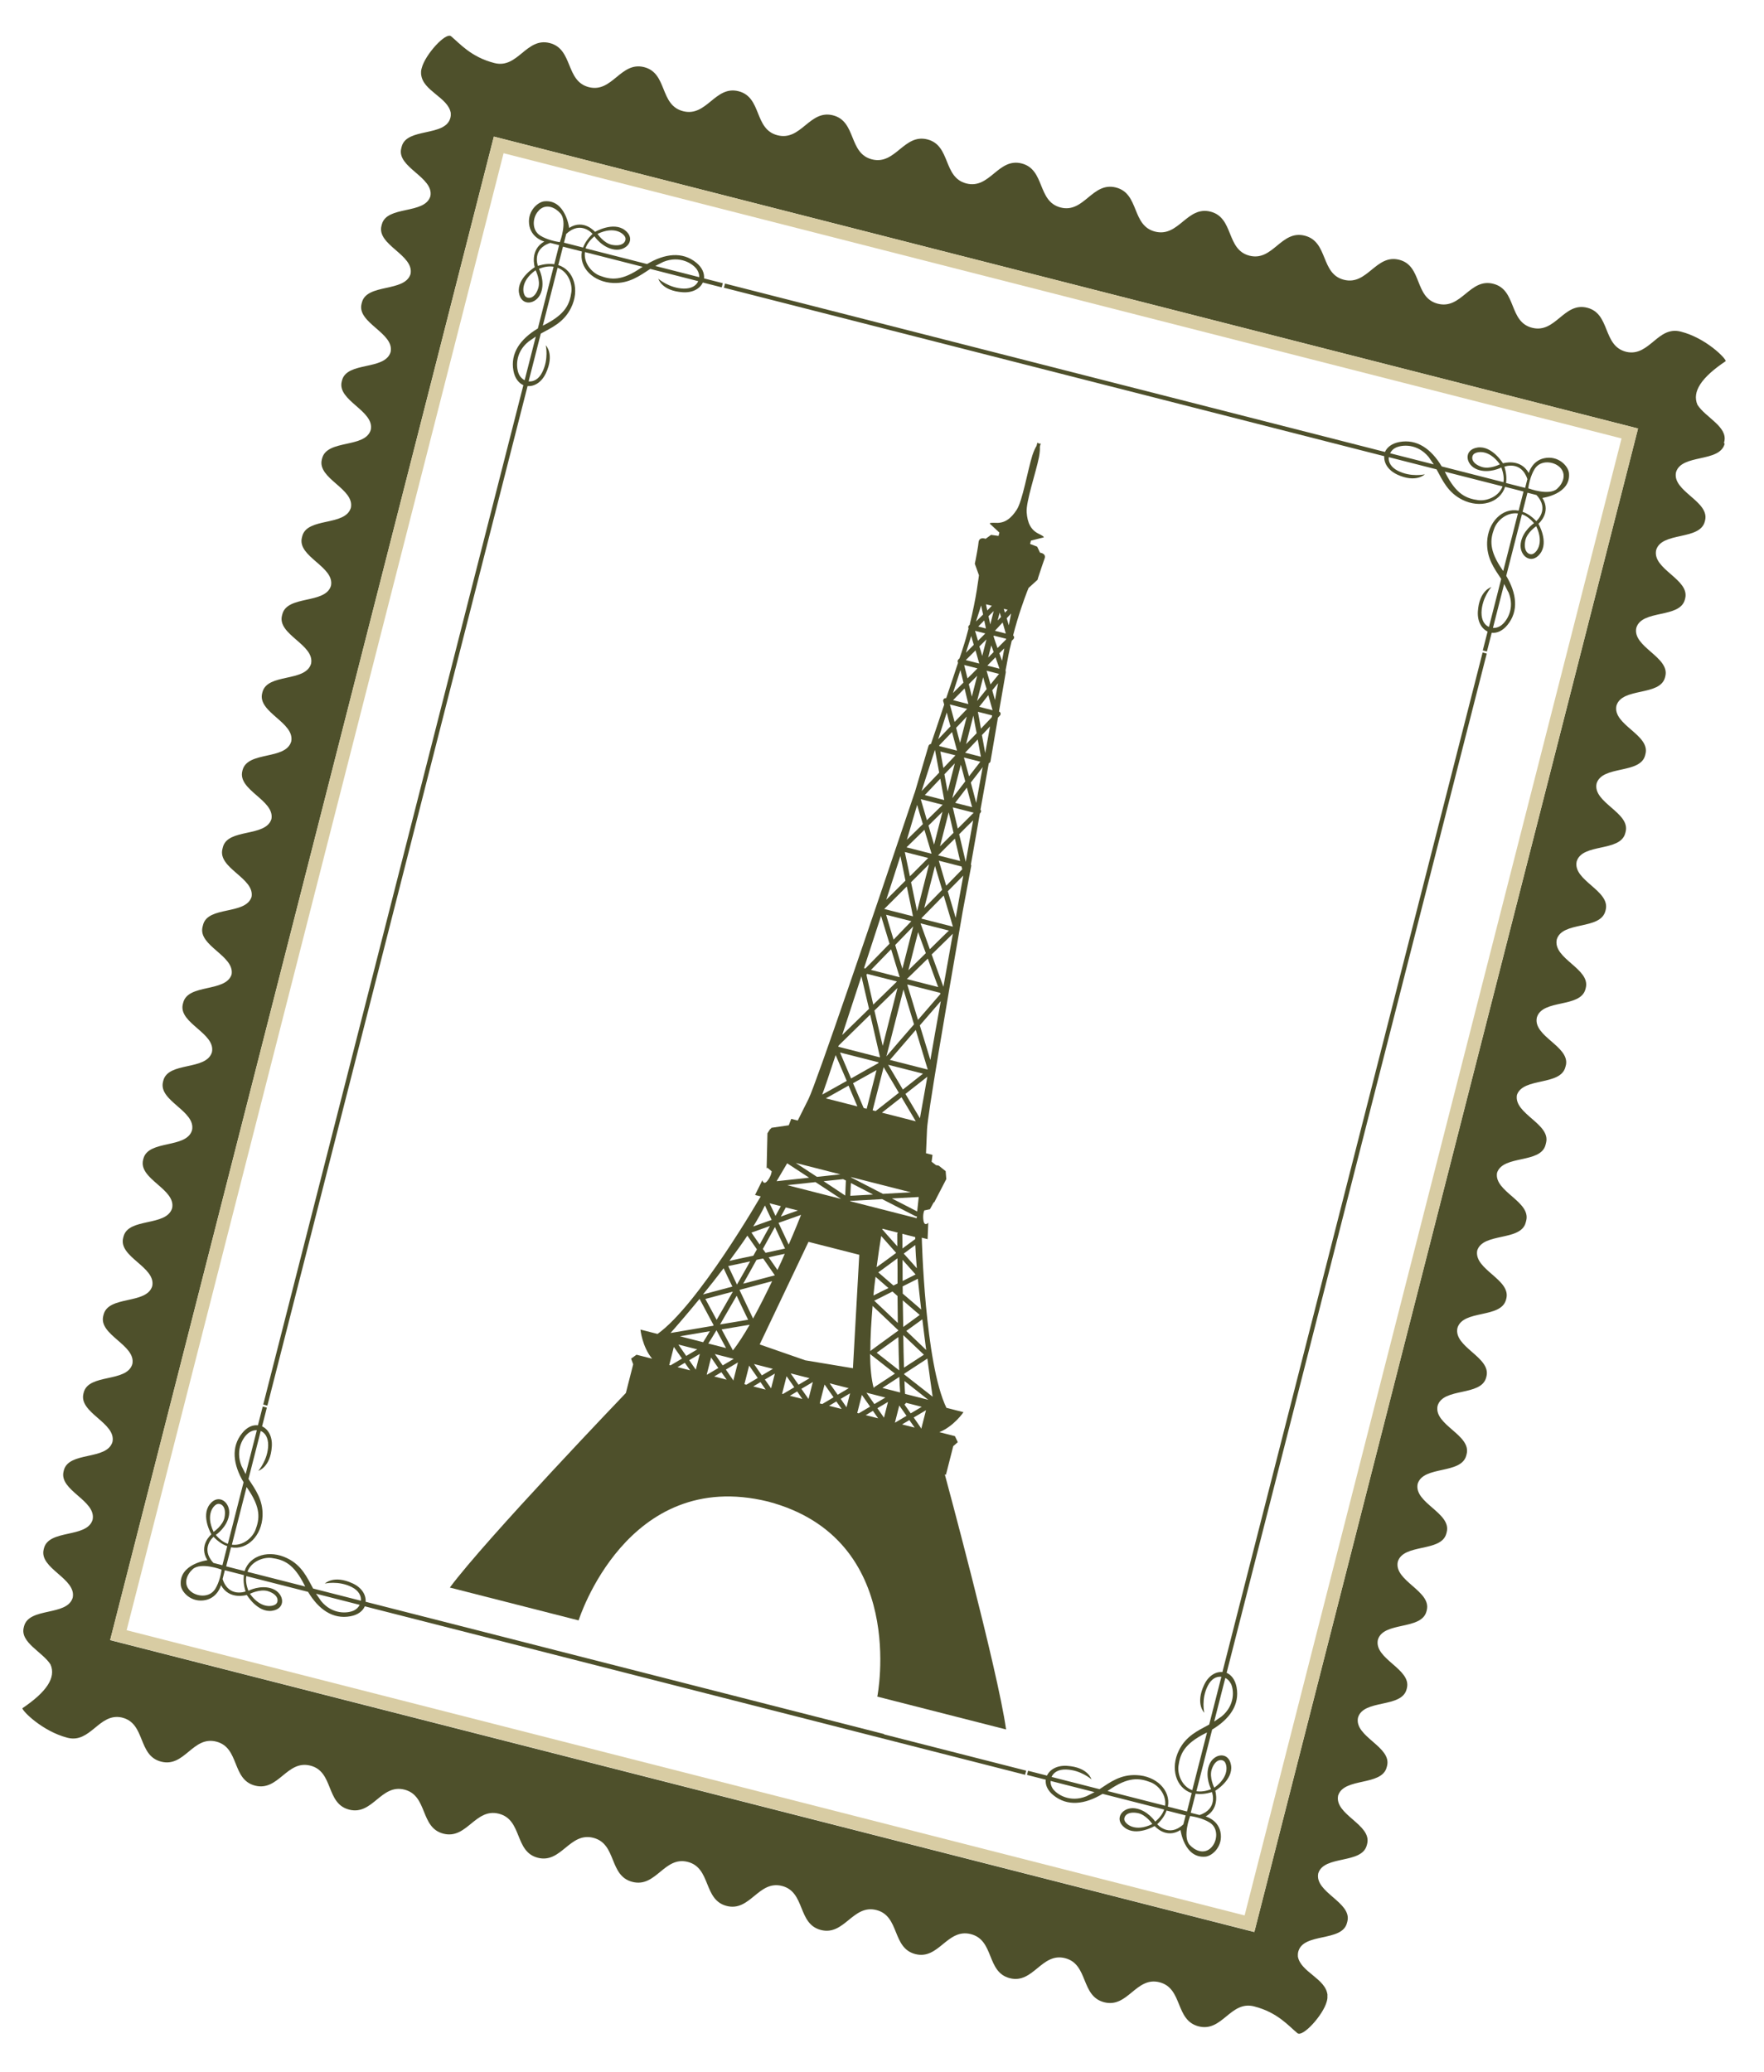 <svg width="103" height="121" viewBox="0 0 103 121" fill="none" xmlns="http://www.w3.org/2000/svg">
<path d="M100.662 25.872C100.662 25.872 100.672 25.833 100.679 25.804C100.904 24.922 99.578 24.377 99.115 23.64C98.784 22.874 99.349 22.038 100.767 21.089C100.761 20.912 99.595 19.737 98.152 19.369L98.132 19.364C97.473 19.196 97.023 19.545 96.577 19.917C96.119 20.295 95.657 20.693 94.99 20.554C94.971 20.549 94.961 20.547 94.942 20.542C93.566 20.191 94.043 18.321 92.677 17.972C91.311 17.623 90.834 19.494 89.458 19.142C88.082 18.791 88.569 16.924 87.193 16.573C85.817 16.221 85.34 18.092 83.954 17.738C82.568 17.384 83.065 15.519 81.699 15.171C80.332 14.822 79.846 16.69 78.47 16.339C77.094 15.988 77.571 14.117 76.185 13.764C74.8 13.41 74.332 15.283 72.956 14.932C71.581 14.581 72.058 12.711 70.682 12.36C69.306 12.008 68.829 13.879 67.443 13.525C66.057 13.171 66.544 11.304 65.159 10.95C63.773 10.597 63.306 12.469 61.93 12.118C60.554 11.767 61.031 9.897 59.655 9.546C58.279 9.195 57.802 11.065 56.426 10.714C55.05 10.363 55.527 8.493 54.151 8.142C52.776 7.79 52.289 9.658 50.913 9.307C49.537 8.956 50.014 7.086 48.638 6.735C47.262 6.384 46.785 8.254 45.399 7.9C44.014 7.547 44.501 5.679 43.125 5.328C41.749 4.977 41.272 6.847 39.886 6.493C38.5 6.14 38.987 4.272 37.611 3.921C36.236 3.57 35.758 5.44 34.382 5.089C33.007 4.738 33.474 2.865 32.098 2.514C30.722 2.163 30.245 4.033 28.869 3.682C27.493 3.331 26.832 2.523 26.337 2.118C26.03 1.864 24.826 3.187 24.626 3.972C24.621 3.991 24.613 4.02 24.608 4.04C24.584 4.137 24.581 4.229 24.587 4.324C24.587 4.324 24.585 4.333 24.583 4.343L24.592 4.345C24.677 5.306 26.16 5.685 26.32 6.592C26.327 6.687 26.324 6.779 26.3 6.876C26.01 8.01 23.743 7.431 23.454 8.565C23.446 8.594 23.436 8.633 23.429 8.662C23.145 9.776 25.351 10.35 25.13 11.459C24.802 12.542 22.581 11.985 22.294 13.109C22.292 13.119 22.287 13.138 22.284 13.148C22.279 13.167 22.277 13.177 22.274 13.187C21.988 14.311 24.194 14.884 23.971 16.004C23.633 17.084 21.419 16.539 21.132 17.663C21.13 17.673 21.125 17.692 21.122 17.702C21.12 17.712 21.117 17.721 21.112 17.741C20.826 18.865 23.042 19.441 22.808 20.558C22.478 21.65 20.257 21.093 19.97 22.217C19.968 22.227 19.965 22.237 19.963 22.247C19.963 22.247 19.958 22.266 19.955 22.276C19.668 23.399 21.882 23.985 21.649 25.102C21.328 26.197 19.097 25.638 18.808 26.771C18.805 26.781 18.803 26.791 18.8 26.801C18.798 26.81 18.796 26.82 18.793 26.83C18.506 27.954 20.72 28.539 20.487 29.656C20.157 30.748 17.935 30.192 17.648 31.316C17.646 31.326 17.643 31.335 17.639 31.355C17.636 31.364 17.631 31.384 17.629 31.393C17.342 32.517 19.558 33.093 19.325 34.21C18.997 35.293 16.773 34.746 16.486 35.87C16.484 35.88 16.481 35.889 16.476 35.909C16.474 35.918 16.471 35.928 16.466 35.947C16.18 37.072 18.396 37.647 18.163 38.764C17.832 39.856 15.611 39.3 15.324 40.424C15.324 40.424 15.319 40.443 15.317 40.453C15.317 40.453 15.312 40.472 15.309 40.482C15.023 41.606 17.237 42.192 17.003 43.309C16.673 44.401 14.471 43.849 14.165 44.968C14.162 44.978 14.16 44.988 14.157 44.998C14.155 45.007 14.152 45.017 14.15 45.027C13.863 46.151 16.058 46.731 15.848 47.834C15.514 48.904 13.299 48.36 13.015 49.474C13.015 49.474 13.012 49.484 13.01 49.493C13.01 49.493 13.005 49.513 13.003 49.523C13 49.532 12.998 49.542 12.995 49.552C12.995 49.552 12.993 49.561 12.99 49.571C12.99 49.571 12.99 49.571 12.988 49.581C12.701 50.705 14.886 51.283 14.689 52.378C14.344 53.446 12.142 52.895 11.858 54.009C11.858 54.009 11.853 54.028 11.851 54.038C11.851 54.038 11.845 54.057 11.843 54.067C11.843 54.067 11.841 54.077 11.838 54.086L11.833 54.106C11.833 54.106 11.831 54.115 11.828 54.125C11.544 55.239 13.729 55.818 13.52 56.92C13.161 57.964 10.983 57.439 10.698 58.553C10.696 58.563 10.693 58.572 10.688 58.592C10.686 58.602 10.681 58.621 10.678 58.631C10.678 58.631 10.674 58.65 10.671 58.66C10.671 58.66 10.666 58.679 10.664 58.689C10.469 59.774 12.603 60.35 12.375 61.447C12.044 62.54 9.823 61.983 9.536 63.107C9.534 63.117 9.531 63.127 9.526 63.146C9.524 63.156 9.521 63.165 9.519 63.175C9.232 64.299 11.449 64.875 11.213 66.002C10.892 67.096 8.659 66.547 8.372 67.671C8.372 67.671 8.367 67.69 8.364 67.7C8.364 67.7 8.359 67.719 8.357 67.729C8.068 68.863 10.284 69.439 10.051 70.556C9.72 71.648 7.499 71.091 7.212 72.215C7.21 72.225 7.205 72.244 7.202 72.254C7.2 72.264 7.197 72.273 7.192 72.293C6.906 73.417 9.122 73.993 8.889 75.11C8.561 76.192 6.337 75.645 6.05 76.769C6.048 76.779 6.045 76.789 6.04 76.808C6.04 76.808 6.035 76.828 6.03 76.847C5.744 77.971 7.96 78.547 7.727 79.664C7.396 80.756 5.175 80.2 4.888 81.323C4.888 81.323 4.883 81.343 4.881 81.353C4.878 81.362 4.876 81.372 4.873 81.382C4.584 82.515 6.8 83.091 6.567 84.208C6.237 85.3 4.015 84.744 3.728 85.868C3.728 85.868 3.724 85.887 3.721 85.897C3.719 85.907 3.716 85.916 3.714 85.926C3.427 87.05 5.643 87.626 5.407 88.753C5.077 89.845 2.856 89.288 2.566 90.422C2.564 90.432 2.561 90.441 2.559 90.451C2.557 90.461 2.554 90.471 2.552 90.48C2.265 91.604 4.481 92.18 4.245 93.307C3.915 94.399 1.694 93.842 1.404 94.976C1.404 94.976 1.394 95.015 1.387 95.044C1.162 95.926 2.489 96.471 2.951 97.208C3.282 97.973 2.717 98.81 1.308 99.761C1.315 99.938 2.483 101.103 3.924 101.481L3.944 101.486C4.603 101.654 5.053 101.305 5.508 100.936C5.966 100.557 6.429 100.159 7.095 100.298C7.115 100.303 7.124 100.306 7.144 100.311C8.51 100.659 8.033 102.529 9.409 102.88C10.784 103.232 11.252 101.359 12.628 101.71C14.004 102.061 13.517 103.929 14.893 104.28C16.269 104.631 16.746 102.761 18.122 103.112C19.498 103.463 19.011 105.331 20.387 105.682C21.763 106.033 22.24 104.163 23.616 104.514C24.992 104.865 24.515 106.735 25.89 107.086C27.266 107.437 27.744 105.567 29.129 105.921C30.515 106.274 30.028 108.142 31.404 108.493C32.78 108.844 33.257 106.974 34.642 107.328C36.028 107.681 35.541 109.549 36.927 109.902C38.312 110.256 38.78 108.383 40.156 108.734C41.532 109.085 41.055 110.956 42.431 111.307C43.806 111.658 44.284 109.788 45.66 110.139C47.035 110.49 46.558 112.36 47.934 112.711C49.31 113.062 49.797 111.194 51.173 111.546C52.549 111.897 52.072 113.767 53.447 114.118C54.823 114.469 55.301 112.599 56.686 112.952C58.072 113.306 57.585 115.174 58.961 115.525C60.337 115.876 60.814 114.006 62.19 114.357C63.566 114.708 63.089 116.578 64.474 116.931C65.86 117.285 66.327 115.412 67.703 115.764C69.079 116.115 68.602 117.985 69.987 118.338C71.373 118.692 71.841 116.819 73.226 117.173C74.612 117.526 75.253 118.33 75.758 118.737C76.065 118.991 77.269 117.668 77.47 116.883C77.475 116.864 77.482 116.835 77.487 116.815C77.512 116.718 77.514 116.626 77.508 116.531C77.508 116.531 77.51 116.522 77.513 116.512C77.418 115.549 75.945 115.173 75.784 114.265C75.778 114.17 75.781 114.078 75.805 113.981C76.095 112.848 78.362 113.426 78.649 112.302C78.659 112.264 78.666 112.234 78.674 112.205C78.948 111.089 76.751 110.518 76.972 109.408C77.3 108.325 79.522 108.882 79.808 107.758C79.811 107.748 79.816 107.729 79.818 107.719C79.821 107.709 79.826 107.69 79.828 107.68C80.115 106.556 77.908 105.983 78.132 104.864C78.469 103.783 80.684 104.328 80.97 103.204C80.973 103.194 80.978 103.175 80.98 103.165C80.983 103.155 80.985 103.146 80.99 103.126C81.277 102.002 79.061 101.426 79.294 100.309C79.615 99.215 81.846 99.774 82.132 98.65C82.135 98.64 82.137 98.63 82.14 98.621C82.142 98.611 82.145 98.601 82.147 98.592C82.434 97.468 80.218 96.892 80.454 95.765C80.774 94.67 83.005 95.229 83.294 94.096C83.294 94.096 83.299 94.076 83.302 94.067C83.302 94.067 83.307 94.047 83.309 94.037C83.596 92.913 81.382 92.328 81.616 91.211C81.936 90.116 84.167 90.675 84.454 89.551C84.457 89.542 84.462 89.522 84.464 89.513C84.466 89.503 84.469 89.493 84.474 89.474C84.761 88.35 82.544 87.774 82.778 86.657C83.106 85.574 85.329 86.121 85.616 84.997C85.619 84.987 85.621 84.978 85.626 84.958C85.629 84.949 85.631 84.939 85.636 84.92C85.923 83.796 83.706 83.22 83.94 82.103C84.26 81.008 86.491 81.567 86.778 80.443C86.781 80.433 86.783 80.424 86.786 80.414C86.788 80.404 86.79 80.395 86.793 80.385C87.08 79.261 84.866 78.675 85.099 77.558C85.42 76.464 87.632 77.018 87.935 75.908C87.938 75.899 87.94 75.889 87.943 75.879C87.945 75.87 87.948 75.86 87.953 75.841C88.239 74.717 86.052 74.148 86.254 73.033C86.589 71.963 88.803 72.507 89.087 71.393L89.092 71.374C89.092 71.374 89.097 71.354 89.1 71.345C89.1 71.345 89.105 71.325 89.107 71.316C89.11 71.306 89.112 71.296 89.112 71.296C89.112 71.296 89.112 71.296 89.115 71.287C89.401 70.162 87.217 69.584 87.413 68.489C87.765 67.433 89.96 67.973 90.245 66.858C90.247 66.849 90.249 66.839 90.252 66.829C90.254 66.82 90.257 66.81 90.259 66.8C90.259 66.8 90.262 66.791 90.264 66.781L90.269 66.761L90.274 66.742C90.559 65.628 88.374 65.05 88.573 63.945C88.932 62.901 91.12 63.428 91.404 62.314C91.407 62.304 91.412 62.285 91.414 62.275C91.416 62.266 91.419 62.256 91.424 62.236C91.424 62.236 91.429 62.217 91.431 62.207C91.434 62.198 91.436 62.188 91.439 62.178C91.633 61.093 89.499 60.517 89.737 59.422C90.058 58.327 92.289 58.886 92.576 57.762C92.578 57.753 92.581 57.743 92.583 57.733C92.586 57.724 92.588 57.714 92.593 57.695C92.88 56.571 90.664 55.995 90.899 54.868C91.22 53.773 93.451 54.332 93.74 53.199C93.743 53.189 93.745 53.179 93.748 53.17C93.75 53.16 93.753 53.15 93.755 53.141C94.044 52.007 91.828 51.431 92.061 50.314C92.382 49.219 94.613 49.778 94.9 48.654C94.902 48.645 94.907 48.625 94.91 48.615C94.912 48.606 94.915 48.596 94.92 48.577C95.207 47.453 92.99 46.877 93.224 45.76C93.551 44.677 95.775 45.224 96.06 44.11C96.062 44.1 96.064 44.09 96.069 44.071C96.072 44.061 96.077 44.042 96.079 44.032C96.366 42.908 94.15 42.333 94.383 41.215C94.704 40.121 96.935 40.68 97.222 39.556C97.224 39.546 97.227 39.536 97.229 39.527C97.231 39.517 97.234 39.507 97.236 39.498C97.523 38.374 95.309 37.788 95.543 36.671C95.863 35.576 98.094 36.135 98.381 35.011C98.384 35.002 98.386 34.992 98.389 34.982C98.391 34.973 98.394 34.963 98.396 34.953C98.683 33.829 96.466 33.253 96.702 32.127C97.023 31.032 99.256 31.581 99.543 30.457C99.546 30.448 99.548 30.438 99.551 30.428C99.553 30.419 99.556 30.409 99.558 30.399C99.845 29.275 97.628 28.699 97.862 27.582C98.183 26.488 100.416 27.037 100.703 25.913L100.662 25.872ZM95.448 25.8L73.24 112.831L6.431 95.784L28.836 7.977L95.645 25.025L95.45 25.79L95.448 25.8Z" fill="#4E502B"/>
<path d="M29.602 8.173L28.836 7.977L6.433 95.774L73.243 112.822L95.645 25.025L29.602 8.173ZM72.672 111.861L7.394 95.204L29.404 8.948L94.682 25.605L72.67 111.871L72.672 111.861Z" fill="#D8CCA3"/>
<path d="M55.233 86.13L55.66 84.454L55.926 84.222L55.758 83.87L54.847 83.638C55.698 83.297 56.259 82.471 56.259 82.471L55.261 82.216C53.998 79.602 53.823 72.282 53.823 72.282L54.162 72.368L54.201 71.408C54.201 71.408 53.984 71.652 53.922 71.285C53.861 70.919 53.971 70.689 53.971 70.689L54.299 70.618L54.529 70.202C54.529 70.202 54.544 70.226 54.541 70.236L55.254 68.859L55.217 68.396L54.823 68.079C54.765 68.064 54.717 68.051 54.656 68.046L54.397 67.846L54.448 67.446L54.07 67.35L54.13 65.941C54.171 65.095 55.164 59.259 56.222 53.172C56.491 51.754 56.708 50.581 56.708 50.581C56.718 50.542 56.706 50.508 56.691 50.484C56.868 49.466 57.05 48.47 57.215 47.501C57.23 47.484 57.242 47.477 57.242 47.477C57.257 47.46 57.274 47.433 57.281 47.404C57.288 47.375 57.293 47.356 57.279 47.332C57.281 47.322 57.264 47.307 57.25 47.283C57.42 46.336 57.579 45.427 57.736 44.569C57.746 44.571 57.758 44.564 57.77 44.557C57.807 44.535 57.824 44.509 57.834 44.47L58.271 41.908C58.341 41.834 58.383 41.792 58.383 41.792C58.397 41.776 58.414 41.749 58.419 41.73C58.424 41.71 58.432 41.681 58.42 41.647C58.41 41.603 58.377 41.574 58.331 41.552L58.727 39.269C58.727 39.269 58.73 39.218 58.723 39.206C58.723 39.206 58.728 39.187 58.713 39.163C58.763 38.886 58.805 38.68 58.83 38.542C58.9 38.147 58.984 37.777 59.076 37.418C59.132 37.36 59.171 37.329 59.171 37.329C59.185 37.312 59.203 37.285 59.21 37.256C59.217 37.227 59.222 37.208 59.208 37.184C59.196 37.149 59.181 37.125 59.155 37.108C59.462 35.907 59.818 34.955 59.975 34.541C60.029 34.41 60.059 34.335 60.059 34.335L60.582 33.86C60.582 33.86 60.624 33.695 60.696 33.497C60.789 33.211 60.917 32.831 60.986 32.642C61.121 32.315 60.728 32.277 60.728 32.277L60.56 31.924L60.146 31.767L60.196 31.573L60.902 31.393C60.902 31.393 61.108 31.394 60.649 31.173C60.199 30.955 59.992 30.551 59.947 29.921C59.899 29.299 60.494 27.573 60.666 26.698C60.72 26.403 60.726 26.218 60.717 26.092L60.764 25.908C60.764 25.908 60.73 25.879 60.66 25.913C60.624 25.852 60.57 25.859 60.57 25.859L60.523 26.043C60.455 26.149 60.372 26.314 60.278 26.599C60.01 27.449 59.705 29.25 59.365 29.772C59.026 30.294 58.658 30.562 58.149 30.535C57.649 30.511 57.821 30.606 57.821 30.606L58.355 31.104L58.305 31.297L57.867 31.237L57.55 31.466C57.55 31.466 57.184 31.321 57.139 31.66C57.119 31.903 57.014 32.434 56.962 32.719C56.93 32.846 56.92 32.925 56.92 32.925L57.161 33.596C57.161 33.596 57.121 33.916 57.038 34.442C56.956 34.968 56.812 35.695 56.616 36.502C56.616 36.502 56.594 36.506 56.58 36.523C56.565 36.54 56.548 36.567 56.543 36.586C56.538 36.605 56.531 36.634 56.542 36.669C56.542 36.669 56.54 36.678 56.552 36.712C56.456 37.09 56.344 37.485 56.212 37.884C56.179 38.01 56.111 38.199 56.027 38.446C55.986 38.487 55.968 38.514 55.959 38.511C55.959 38.511 55.927 38.555 55.92 38.584C55.915 38.603 55.91 38.623 55.922 38.657C55.922 38.657 55.926 38.678 55.938 38.713C55.764 39.236 55.532 39.94 55.247 40.776C55.198 40.763 55.142 40.78 55.113 40.814C55.096 40.84 55.081 40.857 55.074 40.886C55.067 40.915 55.062 40.935 55.076 40.959C55.076 40.959 55.1 41.027 55.131 41.149C54.902 41.843 54.644 42.614 54.358 43.449C54.295 43.453 54.244 43.492 54.217 43.557L53.453 46.149C53.43 46.236 53.398 46.321 53.369 46.396L53.364 46.415C53.364 46.415 53.364 46.415 53.361 46.425C50.896 53.742 47.694 63.174 47.212 64.175L46.58 65.439L46.202 65.342L46.055 65.717L45.047 65.863L44.986 65.94L44.967 65.935L44.811 66.184L44.764 68.226C44.764 68.226 44.801 68.204 44.813 68.197L45.059 68.405C45.059 68.405 45.046 68.659 44.817 68.952C44.587 69.244 44.514 68.926 44.514 68.926L44.087 69.787L44.417 69.871C44.417 69.871 40.765 76.215 38.394 77.902L37.396 77.647C37.396 77.647 37.493 78.642 38.077 79.348L37.166 79.116L36.85 79.344L36.972 79.675L36.544 81.351C36.544 81.351 28.358 89.892 26.266 92.713L33.785 94.631C33.785 94.631 36.589 85.666 44.844 87.69C53.063 89.86 51.226 99.082 51.226 99.082L58.745 101C58.26 97.522 55.167 86.103 55.167 86.103L55.233 86.13ZM40.84 75.842C40.84 75.842 41.26 76.62 41.664 77.384C41.661 77.394 41.659 77.403 41.654 77.423C40.608 77.6 39.562 77.776 39.151 77.847C39.439 77.528 40.083 76.784 40.847 75.854L40.84 75.842ZM42.252 74.066C42.358 74.3 42.567 74.735 42.764 75.136C42.067 75.319 41.324 75.522 41.047 75.596C41.437 75.118 41.847 74.603 42.252 74.066ZM43.637 72.159C43.757 72.335 43.969 72.636 44.196 72.963C44.125 73.079 44.061 73.207 43.988 73.333C43.432 73.449 42.907 73.563 42.589 73.636C42.953 73.141 43.317 72.645 43.634 72.169L43.637 72.159ZM53.785 76.473C53.542 76.256 53.133 75.914 52.711 75.548C52.707 75.403 52.71 75.269 52.706 75.124C53.073 74.939 53.403 74.775 53.593 74.679C53.646 75.24 53.718 75.847 53.788 76.463L53.785 76.473ZM54.08 78.839C53.824 78.588 53.358 78.149 52.918 77.727C53.262 77.474 53.641 77.2 53.855 77.048C53.925 77.664 54.01 78.264 54.08 78.839ZM54.457 81.567C54.044 81.245 53.416 80.754 52.797 80.266C52.799 80.256 52.804 80.237 52.797 80.225C53.354 79.861 53.911 79.498 54.148 79.341C54.274 80.302 54.389 81.106 54.457 81.567ZM53.821 82.158L53.176 82.54L52.813 82.024C52.813 82.024 52.888 81.972 52.901 81.923L53.831 82.16L53.821 82.158ZM46.371 81.021L45.714 81.41L45.666 81.398L45.928 80.371L46.381 81.023L46.371 81.021ZM46.166 80.205L47.271 80.487L46.626 80.869L46.166 80.205ZM46.547 81.261L46.848 81.7L46.121 81.514L46.547 81.261ZM47.209 81.699L46.792 81.108L47.461 80.711L47.209 81.699ZM47.021 79.442L44.358 78.515L47.208 72.524L50.173 73.28L49.803 79.905L47.021 79.442ZM40.628 79.989L40.242 79.436L40.863 79.068L40.625 79.998L40.628 79.989ZM40.288 80.026L39.561 79.84L39.987 79.588L40.298 80.028L40.288 80.026ZM40.069 79.186L39.609 78.521L40.714 78.803L40.069 79.186ZM53.533 71.031L53.525 71.143L49.64 70.151C49.64 70.151 49.642 70.142 49.645 70.132L51.508 70.029C52.502 70.541 53.443 71.019 53.443 71.019C53.472 71.026 53.511 71.036 53.543 71.034L53.533 71.031ZM52.391 72.071C52.388 72.122 52.391 72.391 52.394 72.784C51.943 72.287 51.545 71.824 51.545 71.824C51.545 71.824 51.526 71.819 51.516 71.817C51.526 71.778 51.531 71.759 51.531 71.759L52.422 71.986C52.422 71.986 52.388 72.04 52.388 72.081L52.391 72.071ZM52.497 80.024C51.879 79.536 51.285 79.075 51.19 78.999C51.329 78.901 51.823 78.542 52.456 78.084C52.462 78.787 52.488 79.454 52.505 80.037L52.497 80.024ZM52.264 80.212C51.694 80.583 51.074 80.993 51.074 80.993C51.05 81.007 51.032 81.034 51.015 81.06C50.877 80.55 50.81 79.842 50.804 79.056C50.812 79.068 50.826 79.092 50.843 79.107C50.843 79.107 51.609 79.705 52.261 80.222L52.264 80.212ZM51.699 81.616L51.054 81.999L50.594 81.335L51.699 81.616ZM52.513 80.41C52.525 80.764 52.541 81.067 52.559 81.32L51.522 81.055C51.695 80.945 52.031 80.721 52.513 80.41ZM52.812 80.652C53.457 81.157 53.851 81.474 54.204 81.75L52.847 81.404C52.836 81.205 52.818 80.952 52.812 80.652ZM52.743 77.971C53.332 78.534 53.856 79.029 53.947 79.115C53.823 79.197 53.378 79.485 52.784 79.871C52.763 79.308 52.754 78.655 52.743 77.971ZM52.714 75.941C53.204 76.365 53.593 76.702 53.704 76.792C53.614 76.862 53.198 77.159 52.74 77.496C52.735 76.989 52.726 76.46 52.714 75.941ZM52.436 77.274C51.738 76.611 51.173 76.074 51.047 75.96C51.176 75.9 51.592 75.686 52.112 75.426C52.214 75.514 52.315 75.602 52.407 75.687C52.409 76.204 52.416 76.743 52.423 77.281L52.436 77.274ZM51.454 72.183C51.637 72.395 51.992 72.785 52.327 73.169C51.894 73.492 51.451 73.813 51.185 74.003C51.291 73.225 51.384 72.578 51.454 72.183ZM51.124 74.566C51.31 74.726 51.615 74.99 51.876 75.222C51.557 75.378 51.226 75.541 51 75.659C51.034 75.285 51.077 74.915 51.122 74.575L51.124 74.566ZM52.406 75.285C52.406 75.285 52.406 75.285 52.404 75.294C52.404 75.294 52.404 75.294 52.394 75.292L52.406 75.285ZM52.163 75.068C51.757 74.716 51.358 74.377 51.283 74.307C51.41 74.215 51.853 73.895 52.401 73.487C52.406 73.912 52.413 74.409 52.408 74.955C52.325 74.996 52.243 75.037 52.16 75.077L52.163 75.068ZM49.226 68.859C49.226 68.859 49.289 68.896 49.391 68.942L49.353 69.82C49.212 69.722 48.681 69.38 48.091 68.982C48.717 68.915 49.205 68.864 49.236 68.862L49.226 68.859ZM47.702 68.728C47.233 68.422 46.773 68.12 46.464 67.917L49.07 68.582L47.702 68.728ZM49.651 69.824L49.684 69.089C50.013 69.256 50.477 69.498 50.978 69.76C50.435 69.787 49.942 69.816 49.649 69.834L49.651 69.824ZM49.695 68.762L49.7 68.743L53.188 69.632C52.781 69.652 52.174 69.683 51.556 69.722L49.695 68.762ZM45.954 67.931L47.245 68.777L45.345 68.983L45.964 67.934L45.954 67.931ZM47.622 69.038L49.107 70.015L45.967 69.214C46.446 69.161 47.05 69.098 47.613 69.035L47.622 69.038ZM45.395 74.166C45.251 73.965 45.063 73.69 44.882 73.427C45.2 73.353 45.572 73.272 45.822 73.223C45.692 73.53 45.55 73.845 45.395 74.166ZM46.052 72.683C45.911 72.389 45.685 71.898 45.457 71.416C45.992 71.223 46.536 71.031 46.774 70.948C46.656 71.248 46.401 71.884 46.052 72.683ZM46.591 70.694C46.365 70.771 45.991 70.902 45.592 71.049C45.727 70.804 45.827 70.613 45.883 70.514L46.591 70.694ZM45.25 71.663C45.545 72.285 45.771 72.776 45.838 72.917C45.729 72.941 45.216 73.048 44.702 73.164C44.649 73.088 44.596 73.013 44.543 72.938C44.807 72.468 45.042 72.033 45.252 71.653L45.25 71.663ZM44.383 73.238C44.383 73.238 44.383 73.238 44.386 73.228L44.383 73.238ZM44.564 73.5C44.897 73.977 45.161 74.355 45.243 74.479C45.078 74.519 44.335 74.722 43.395 74.967C43.657 74.507 43.924 74.028 44.173 73.576C44.304 73.548 44.426 73.517 44.554 73.498L44.564 73.5ZM42.843 79.357L42.198 79.739L41.738 79.075L42.843 79.357ZM43.011 75.664C43.347 76.368 43.606 76.93 43.683 77.073C43.555 77.092 42.822 77.215 42.045 77.347C42.338 76.844 42.673 76.259 43.023 75.656L43.011 75.664ZM43.031 75.019C42.791 74.503 42.568 74.044 42.522 73.939C42.663 73.913 43.156 73.802 43.799 73.666C43.538 74.126 43.288 74.578 43.031 75.019ZM41.845 77.079C41.516 76.469 41.256 75.99 41.186 75.858C41.308 75.828 42.005 75.644 42.791 75.432C42.454 76.027 42.124 76.593 41.845 77.079ZM41.835 77.686C42.109 78.189 42.303 78.558 42.395 78.726L41.358 78.462C41.495 78.249 41.654 77.99 41.835 77.686ZM41.057 78.385L39.701 78.039C40.153 77.968 40.64 77.876 41.449 77.742C41.302 77.993 41.163 78.216 41.057 78.385ZM41.943 79.891L41.286 80.28L41.267 80.275L41.521 79.277L41.943 79.891ZM42.119 80.132L42.429 80.572L41.703 80.387L42.128 80.134L42.119 80.132ZM42.81 80.618C42.81 80.618 42.805 80.596 42.798 80.584L42.384 79.983L43.089 79.564L42.82 80.62L42.81 80.618ZM42.794 78.859C42.724 78.728 42.417 78.154 42.136 77.638C42.772 77.532 43.483 77.415 43.774 77.365C43.441 77.941 43.114 78.456 42.792 78.869L42.794 78.859ZM43.977 77.014C43.85 76.745 43.521 76.052 43.185 75.347C43.185 75.347 43.187 75.337 43.19 75.327C43.911 75.129 44.64 74.944 45.084 74.82C44.731 75.555 44.352 76.315 43.967 77.012L43.977 77.014ZM44.239 80.477L43.582 80.866L43.466 80.837L43.743 79.751L44.242 80.467L44.239 80.477ZM44.025 79.658L45.13 79.94L44.485 80.323L44.025 79.658ZM44.405 80.715L44.706 81.153L43.98 80.968L44.405 80.715ZM45.025 81.079L44.661 80.564L45.245 80.217L45.025 81.079ZM49.558 81.07L48.913 81.453L48.443 80.786L49.548 81.067L49.558 81.07ZM48.667 81.606L48.011 81.996L47.865 81.959L48.147 80.855L48.677 81.609L48.667 81.606ZM48.834 81.845L49.144 82.285L48.408 82.098L48.834 81.845ZM49.428 82.183L49.089 81.694L49.636 81.369L49.431 82.173L49.428 82.183ZM50.949 76.265C51.275 76.565 51.854 77.125 52.453 77.691C52.453 77.691 52.45 77.701 52.448 77.71C51.652 78.281 50.864 78.864 50.864 78.864C50.839 78.879 50.834 78.898 50.82 78.915C50.816 78.078 50.877 77.155 50.951 76.255L50.949 76.265ZM50.799 82.15L50.142 82.54L50.055 82.518L50.325 81.462L50.801 82.141L50.799 82.15ZM50.965 82.389L51.276 82.829L50.549 82.644L50.975 82.391L50.965 82.389ZM51.616 82.792L51.23 82.24L51.85 81.872L51.616 82.792ZM52.921 82.692L52.264 83.082L52.255 83.079L52.509 82.081L52.933 82.685L52.921 82.692ZM53.097 82.933L53.408 83.373L52.671 83.186L53.097 82.933ZM53.786 83.429C53.786 83.429 53.774 83.395 53.767 83.382L53.352 82.781L54.07 82.356L53.795 83.431L53.786 83.429ZM52.705 74.803C52.699 74.379 52.701 73.967 52.699 73.574C53.084 74.003 53.371 74.334 53.461 74.429C53.366 74.477 53.081 74.621 52.714 74.806L52.705 74.803ZM52.689 72.075C52.689 72.075 52.694 72.055 52.684 72.053L53.44 72.246C53.44 72.246 53.442 72.319 53.442 72.36C53.415 72.384 53.047 72.651 52.692 72.912C52.693 72.623 52.692 72.344 52.686 72.085L52.689 72.075ZM52.076 69.989L53.645 69.904L53.554 70.748L52.076 69.989ZM45.593 70.44C45.495 70.621 45.385 70.81 45.282 71.011C45.15 70.719 45.008 70.425 44.934 70.272L45.593 70.44ZM44.352 72.672C44.109 72.332 43.938 72.071 43.878 71.984C44.002 71.943 44.412 71.79 44.957 71.598C44.766 71.942 44.56 72.302 44.362 72.675L44.352 72.672ZM39.811 79.347L39.154 79.736L39.077 79.717L39.346 78.66L39.823 79.34L39.811 79.347ZM53.533 74.065C53.333 73.839 53.05 73.529 52.771 73.21C53.002 73.032 53.267 72.842 53.445 72.712C53.462 73.088 53.489 73.549 53.533 74.065ZM54.597 43.809C54.639 44.006 54.729 44.545 54.84 45.12C54.401 45.586 54.023 45.975 53.811 46.199C54.072 45.378 54.338 44.579 54.587 43.807L54.606 43.812L54.597 43.809ZM57.566 35.288L57.914 35.377L57.649 35.65C57.615 35.497 57.584 35.376 57.575 35.291L57.566 35.288ZM58.612 35.556L58.835 35.612L58.679 35.779L58.612 35.556ZM58.45 36.03L58.252 36.238L58.371 35.773C58.399 35.862 58.421 35.94 58.45 36.03ZM58.101 36.829C58.216 36.703 58.384 36.529 58.543 36.353C58.621 36.611 58.686 36.844 58.729 36.999L58.099 36.839L58.101 36.829ZM58.782 36.105C58.881 35.996 58.967 35.904 59.038 35.829C59 36.016 58.963 36.244 58.903 36.517L58.782 36.105ZM58.022 35.684L57.822 36.468C57.788 36.316 57.758 36.153 57.717 35.988C57.815 35.889 57.924 35.783 58.022 35.684ZM57.576 36.705L57.12 36.589C57.206 36.497 57.33 36.374 57.469 36.234C57.507 36.409 57.547 36.574 57.566 36.703L57.576 36.705ZM54.918 58.04C54.874 58.091 54.277 58.775 53.601 59.562C53.408 58.904 53.185 58.197 52.973 57.492L54.892 57.982C54.892 57.982 54.908 58.038 54.916 58.05L54.918 58.04ZM57.05 40.947L57.407 39.552C57.478 39.797 57.542 40.03 57.612 40.244C57.412 40.502 57.204 40.749 57.053 40.937L57.05 40.947ZM57.707 40.598C57.831 41.043 57.924 41.366 57.957 41.478L57.173 41.277C57.292 41.132 57.49 40.883 57.707 40.598ZM56.835 41.79C56.88 42.059 56.949 42.438 57.027 42.819C56.832 43.017 56.632 43.234 56.41 43.456L56.838 41.78L56.835 41.79ZM55.028 47.418L54.541 49.327C54.421 48.945 54.314 48.557 54.216 48.212C54.519 47.917 54.809 47.63 55.03 47.408L55.028 47.418ZM54.121 47.898C53.935 47.252 53.789 46.771 53.763 46.672L55.042 46.998C54.862 47.179 54.506 47.522 54.121 47.898ZM53.609 54.435C53.728 54.775 53.894 55.219 54.059 55.664C53.742 55.975 53.396 56.321 53.04 56.663L53.609 54.435ZM54.4 55.741C54.951 55.2 55.417 54.752 55.638 54.529C55.446 55.605 55.264 56.643 55.085 57.629C54.927 57.196 54.661 56.458 54.4 55.741ZM54.772 57.642L52.95 57.177C53.365 56.767 53.789 56.359 54.174 55.982C54.403 56.619 54.633 57.256 54.782 57.644L54.772 57.642ZM54.293 55.435C54.063 54.798 53.852 54.208 53.75 53.924L55.407 54.346C55.326 54.419 54.885 54.853 54.293 55.435ZM53.812 53.64L53.822 53.601C54.072 53.346 54.589 52.817 55.103 52.298C55.392 53.27 55.605 53.974 55.64 54.117L53.809 53.65L53.812 53.64ZM53.967 53.03L54.595 50.569C54.739 51.059 54.884 51.54 55.013 51.965C54.65 52.337 54.272 52.726 53.967 53.03ZM50.953 64.841L51.596 62.322L52.484 63.818C51.992 64.208 51.476 64.613 51.128 64.886L50.953 64.841ZM51.859 62.183L53.894 62.702C53.738 62.827 53.261 63.201 52.718 63.63C52.35 63.01 51.996 62.414 51.859 62.183ZM54.148 62.88C53.935 64.075 53.779 64.933 53.714 65.308C53.562 65.053 53.223 64.481 52.869 63.885L54.148 62.88ZM51.962 61.899C52.243 61.568 52.855 60.868 53.472 60.148C53.847 61.389 54.128 62.308 54.171 62.463L51.952 61.897L51.962 61.899ZM51.757 61.692L52.753 57.787C52.973 58.504 53.178 59.196 53.369 59.823C52.742 60.54 52.096 61.294 51.757 61.692ZM55.342 52.049C55.706 51.678 56.037 51.349 56.247 51.134C56.097 51.963 55.95 52.782 55.803 53.601C55.686 53.21 55.526 52.664 55.342 52.049ZM56.185 50.768C56.144 50.809 55.739 51.222 55.249 51.726C55.111 51.258 54.968 50.767 54.818 50.264L56.145 50.603C56.164 50.69 56.181 50.746 56.185 50.768ZM54.385 49.855L52.932 49.484C53.068 49.353 53.497 48.926 53.977 48.46C54.111 48.907 54.249 49.376 54.395 49.857L54.385 49.855ZM55.604 46.615L56.103 44.658C56.192 45 56.285 45.323 56.361 45.632C56.083 45.994 55.804 46.357 55.604 46.615ZM56.454 45.996C56.611 46.593 56.727 47.026 56.761 47.138L55.773 46.885C55.929 46.678 56.188 46.351 56.454 45.996ZM56.292 44.242L57.242 44.484C57.132 44.631 56.871 44.967 56.581 45.337C56.485 44.982 56.383 44.616 56.283 44.239L56.292 44.242ZM56.354 43.958C56.608 43.693 56.861 43.427 57.088 43.186C57.161 43.586 57.23 43.965 57.275 44.193L56.354 43.958ZM57.342 42.92C57.512 42.737 57.678 42.572 57.81 42.42C57.722 42.924 57.62 43.445 57.526 43.978C57.474 43.697 57.408 43.309 57.332 42.918L57.342 42.92ZM57.278 42.563C57.21 42.143 57.139 41.774 57.098 41.568L57.932 41.781C57.932 41.781 57.912 41.858 57.902 41.897C57.775 42.03 57.551 42.261 57.268 42.561L57.278 42.563ZM57.934 40.316C58.053 40.171 58.173 40.026 58.278 39.898C58.218 40.213 58.156 40.538 58.099 40.884C58.048 40.717 57.994 40.527 57.941 40.328L57.934 40.316ZM57.836 39.971C57.767 39.716 57.684 39.437 57.607 39.169L58.334 39.355C58.227 39.492 58.046 39.715 57.836 39.971ZM55.752 44.579L55.332 46.226C55.273 45.932 55.209 45.575 55.145 45.218C55.34 45.02 55.54 44.803 55.752 44.579ZM55.084 44.852C55.011 44.451 54.947 44.094 54.907 43.888L55.788 44.113C55.55 44.362 55.311 44.611 55.084 44.852ZM55.133 46.722L53.999 46.433C54.085 46.341 54.436 45.977 54.904 45.477C55.001 45.987 55.083 46.472 55.133 46.722ZM53.553 47.01C53.634 47.299 53.753 47.681 53.887 48.128C53.516 48.487 53.17 48.832 52.951 49.045C53.047 48.708 53.296 47.894 53.555 47.001L53.553 47.01ZM54.197 50.106C53.834 50.478 53.464 50.837 53.13 51.175C52.992 50.5 52.864 49.91 52.831 49.757L54.197 50.106ZM54.249 50.47L53.549 53.212C53.462 52.787 53.327 52.144 53.196 51.522C53.528 51.194 53.876 50.839 54.249 50.47ZM53.308 53.512L51.631 53.084C51.729 52.985 52.253 52.468 52.947 51.768C53.102 52.499 53.251 53.208 53.308 53.512ZM53.214 53.797C53.017 54.005 52.612 54.418 52.176 54.874C51.939 54.102 51.767 53.521 51.741 53.422L53.224 53.8L53.214 53.797ZM53.322 54.103L52.691 56.574C52.546 56.093 52.398 55.622 52.271 55.187C52.676 54.775 53.068 54.369 53.322 54.103ZM52.534 57.071L50.857 56.643C51.067 56.428 51.542 55.941 52.032 55.436C52.19 55.951 52.357 56.51 52.534 57.071ZM52.365 57.327C51.897 57.785 51.429 58.244 50.991 58.669C50.782 57.749 50.596 56.979 50.592 56.916C50.592 56.916 50.631 56.884 50.633 56.875L52.368 57.317L52.365 57.327ZM52.404 57.698L51.542 61.08C51.401 60.497 51.226 59.73 51.057 59.016C51.481 58.608 51.925 58.164 52.404 57.698ZM51.383 61.7L51.371 61.748L48.949 61.13C48.949 61.13 48.961 61.082 48.966 61.063C49.188 60.84 49.902 60.145 50.811 59.252C51.029 60.216 51.26 61.214 51.374 61.698L51.383 61.7ZM51.297 62.039L51.285 62.088C50.985 62.249 50.358 62.605 49.694 62.982C49.404 62.299 49.133 61.662 49.049 61.466L51.297 62.039ZM51.183 62.485L50.605 64.752L50.43 64.708C50.267 64.336 50.044 63.794 49.809 63.259L51.181 62.495L51.183 62.485ZM50.072 64.616L48.221 64.144L49.546 63.399L50.062 64.614L50.072 64.616ZM52.636 64.073L53.473 65.484L51.496 64.98L52.645 64.076L52.636 64.073ZM53.704 59.887C54.187 59.33 54.655 58.788 54.933 58.467C54.701 59.739 54.497 60.905 54.324 61.904C54.172 61.41 53.962 60.696 53.706 59.878L53.704 59.887ZM54.773 49.953C55.107 49.615 55.438 49.287 55.755 48.976C55.869 49.459 55.983 49.942 56.062 50.282L54.773 49.953ZM54.887 49.425L55.394 47.439C55.465 47.725 55.57 48.165 55.677 48.636C55.428 48.882 55.163 49.155 54.887 49.425ZM55.633 47.149L56.854 47.461C56.783 47.535 56.41 47.905 55.925 48.39C55.792 47.819 55.669 47.334 55.633 47.149ZM56.683 45.704C56.956 45.361 57.208 45.022 57.379 44.798C57.256 45.478 57.129 46.179 57 46.889C56.928 46.602 56.809 46.18 56.685 45.694L56.683 45.704ZM57.652 38.871C57.818 38.707 57.974 38.541 58.128 38.384C58.216 38.644 58.307 38.894 58.36 39.052L57.652 38.871ZM57.701 38.398L57.881 37.691C57.922 37.815 57.972 37.941 58.02 38.078C57.922 38.176 57.813 38.283 57.701 38.398ZM58.015 37.168L58.027 37.12L58.754 37.305C58.754 37.305 58.746 37.334 58.744 37.344C58.661 37.426 58.481 37.607 58.244 37.846C58.149 37.574 58.065 37.336 58.015 37.168ZM57.289 35.362C57.315 35.503 57.36 35.69 57.403 35.887L56.988 36.297C57.126 35.878 57.227 35.563 57.291 35.353L57.289 35.362ZM57.533 36.993C57.438 37.083 57.284 37.24 57.104 37.421C57.023 37.132 56.956 36.908 56.932 36.84L57.523 36.991L57.533 36.993ZM57.599 37.341L57.352 38.309C57.3 38.11 57.245 37.921 57.185 37.751L57.599 37.341ZM57.178 38.75L56.393 38.55L56.961 37.983C57.032 38.228 57.101 38.483 57.178 38.75ZM57.074 39.033C56.879 39.231 56.682 39.439 56.492 39.617C56.406 39.265 56.328 38.967 56.299 38.836L57.065 39.031L57.074 39.033ZM57.058 39.463L56.746 40.684C56.689 40.462 56.63 40.21 56.57 39.957C56.724 39.8 56.889 39.636 57.058 39.463ZM56.543 41.117L55.651 40.889C55.734 40.807 55.985 40.551 56.322 40.204C56.412 40.578 56.49 40.917 56.543 41.117ZM56.471 41.398C56.318 41.554 56.035 41.854 55.74 42.16C55.597 41.629 55.489 41.24 55.463 41.141L56.471 41.398ZM56.45 41.846L56.059 43.377C55.973 43.066 55.892 42.777 55.828 42.503C56.052 42.271 56.276 42.039 56.45 41.846ZM55.88 43.837L54.852 43.575C54.852 43.575 54.84 43.541 54.843 43.531C54.884 43.49 55.209 43.15 55.589 42.752C55.677 43.094 55.779 43.461 55.88 43.837ZM52.575 49.991C52.651 50.341 52.753 50.873 52.869 51.428C52.426 51.873 52.038 52.259 51.748 52.546C52.024 51.708 52.295 50.849 52.575 49.991ZM51.445 53.49C51.541 53.804 51.722 54.387 51.939 55.113C51.325 55.741 50.706 56.388 50.528 56.559L50.45 56.539C50.77 55.568 51.103 54.549 51.445 53.49ZM50.298 57.016C50.362 57.291 50.538 58.058 50.742 58.915C50.123 59.521 49.572 60.061 49.175 60.445C49.503 59.445 49.884 58.273 50.3 57.007L50.298 57.016ZM48.794 61.617L49.441 63.124C48.886 63.437 48.347 63.732 48.009 63.925C48.134 63.596 48.414 62.779 48.796 61.607L48.794 61.617ZM56.389 50.335C56.296 49.929 56.144 49.312 56.006 48.72C56.325 48.399 56.603 48.119 56.823 47.907C56.681 48.706 56.533 49.525 56.389 50.335ZM58.507 38.594C58.46 38.458 58.407 38.3 58.352 38.152C58.452 38.043 58.547 37.954 58.642 37.865C58.602 38.102 58.552 38.337 58.505 38.604L58.507 38.594ZM56.71 37.145C56.755 37.29 56.803 37.468 56.858 37.657C56.692 37.821 56.539 37.978 56.4 38.118C56.511 37.765 56.614 37.44 56.712 37.135L56.71 37.145ZM56.253 39.866C56.017 40.105 55.809 40.31 55.644 40.474C55.794 40.007 55.939 39.559 56.079 39.13C56.129 39.339 56.189 39.592 56.255 39.856L56.253 39.866ZM55.498 42.419C55.218 42.709 54.95 42.991 54.779 43.175C54.947 42.639 55.121 42.116 55.282 41.61C55.336 41.841 55.41 42.118 55.498 42.419ZM44.664 70.399C44.743 70.574 44.909 70.936 45.058 71.242C44.662 71.379 44.263 71.525 43.979 71.628C44.258 71.183 44.488 70.767 44.664 70.399Z" fill="#4E502B"/>
<path d="M51.618 101.267L22.598 93.862L21.348 93.543C21.377 93.147 21.134 92.724 20.599 92.474C19.483 91.952 18.967 92.481 18.967 92.481C18.967 92.481 19.768 92.293 20.544 92.687C20.956 92.896 21.102 93.212 21.074 93.483L18.284 92.771C17.925 92.112 17.618 91.414 16.774 91.003C15.738 90.491 14.582 90.815 14.282 91.75L13.206 91.475L13.491 90.361C14.445 90.543 15.286 89.674 15.331 88.529C15.364 87.588 14.909 86.987 14.509 86.369L15.224 83.569C15.476 83.674 15.663 83.949 15.659 84.412C15.635 85.273 15.084 85.897 15.084 85.897C15.084 85.897 15.796 85.696 15.872 84.467C15.909 83.878 15.654 83.462 15.303 83.3L15.582 82.205L15.34 82.143L15.06 83.238C14.76 83.203 14.427 83.335 14.139 83.695C13.478 84.506 13.609 85.53 14.222 86.564L13.305 90.159C13.068 90.078 12.831 89.914 12.602 89.639C12.602 89.639 13.273 89.191 13.376 88.464C13.479 87.737 12.754 87.18 12.239 87.864C11.724 88.548 12.342 89.604 12.342 89.604C12.342 89.604 11.565 90.262 12.112 91.114C12.112 91.114 10.447 91.329 10.555 92.564C10.592 92.986 11.183 93.622 12.013 93.442C12.725 93.282 12.905 92.575 12.905 92.575C13.391 93.463 14.411 93.145 14.411 93.145C14.411 93.145 15.041 94.194 15.888 94.069C16.735 93.945 16.594 93.042 15.907 92.784C15.219 92.526 14.504 92.901 14.504 92.901C14.373 92.568 14.342 92.281 14.382 92.044L17.987 92.964C18.603 93.988 19.432 94.581 20.461 94.39C20.905 94.307 21.178 94.088 21.301 93.809L59.855 103.647L59.917 103.405L51.623 101.288L51.618 101.267ZM14.398 86.846L14.444 86.91C15.243 88.063 15.165 88.693 14.914 89.352C14.738 89.802 14.19 90.292 13.54 90.209L14.4 86.837L14.398 86.846ZM14.103 85.615C13.71 84.648 14.216 83.879 14.552 83.655C14.688 83.566 14.846 83.514 14.998 83.522L14.343 86.089L14.103 85.615ZM12.69 87.835C12.902 87.775 13.233 87.973 13.111 88.613C13.019 89.095 12.472 89.461 12.472 89.461C11.979 88.438 12.479 87.894 12.69 87.835ZM12.47 89.75C12.731 90.023 13.004 90.206 13.27 90.295L12.986 91.409L12.463 91.275C11.669 90.423 12.47 89.75 12.47 89.75ZM12.557 92.806C12.227 93.331 11.451 93.257 11.082 92.884C10.681 92.472 10.922 91.935 11.255 91.638C11.735 91.214 12.912 91.658 12.912 91.658L12.941 91.666C12.909 91.874 12.816 92.398 12.555 92.816L12.557 92.806ZM15.644 92.923C16.264 93.123 16.279 93.508 16.126 93.665C15.972 93.822 15.256 94.001 14.593 93.078C14.593 93.078 15.174 92.783 15.644 92.923ZM14.339 92.941C14.339 92.941 13.355 93.32 12.997 92.217L13.128 91.703L14.242 91.987C14.202 92.266 14.225 92.582 14.339 92.941ZM14.447 91.792C14.675 91.179 15.38 90.926 15.86 90.986C16.567 91.084 17.148 91.315 17.778 92.57L17.819 92.652L14.437 91.79L14.447 91.792ZM20.683 94.044C20.316 94.229 19.409 94.307 18.748 93.499L18.454 93.073L21.003 93.723C20.937 93.861 20.815 93.974 20.683 94.044ZM81.565 27.707C82.681 28.229 83.197 27.7 83.197 27.7C83.197 27.7 82.396 27.888 81.62 27.494C81.208 27.286 81.059 26.979 81.09 26.698L83.88 27.41C84.239 28.069 84.546 28.767 85.388 29.188C86.413 29.698 87.579 29.376 87.882 28.431L88.958 28.706L88.673 29.82C87.709 29.636 86.878 30.507 86.833 31.652C86.8 32.593 87.245 33.192 87.655 33.812L86.94 36.612C86.688 36.507 86.501 36.232 86.505 35.769C86.529 34.908 87.08 34.285 87.08 34.285C87.08 34.285 86.371 34.475 86.292 35.714C86.258 36.294 86.51 36.719 86.861 36.881L86.579 37.986L86.822 38.048L87.101 36.953C87.402 36.988 87.737 36.847 88.022 36.496C88.684 35.685 88.562 34.663 87.949 33.629L88.866 30.035C89.104 30.116 89.341 30.279 89.57 30.555C89.57 30.555 88.898 31.002 88.795 31.729C88.692 32.457 89.417 33.013 89.932 32.329C90.447 31.645 89.829 30.59 89.829 30.59C89.829 30.59 90.606 29.931 90.059 29.08C90.059 29.08 91.724 28.865 91.614 27.639C91.577 27.217 90.986 26.581 90.156 26.762C89.444 26.921 89.264 27.628 89.264 27.628C88.778 26.74 87.758 27.058 87.758 27.058C87.758 27.058 87.125 26.019 86.28 26.134C85.433 26.258 85.565 27.159 86.262 27.419C86.95 27.677 87.665 27.302 87.665 27.302C87.787 27.633 87.826 27.922 87.786 28.159L84.182 27.239C83.566 26.215 82.737 25.622 81.708 25.814C81.263 25.896 80.988 26.125 80.868 26.394L42.333 16.561L42.271 16.803L80.826 26.641C80.8 27.027 81.04 27.459 81.575 27.709L81.565 27.707ZM87.773 33.347L87.728 33.284C86.928 32.13 87.006 31.5 87.257 30.842C87.434 30.391 87.982 29.902 88.631 29.985L87.773 33.347ZM88.078 34.581C88.481 35.55 87.968 36.307 87.629 36.541C87.493 36.63 87.335 36.682 87.173 36.672L87.828 34.104L88.068 34.578L88.078 34.581ZM89.481 32.358C89.269 32.418 88.938 32.22 89.06 31.58C89.152 31.098 89.7 30.732 89.7 30.732C90.192 31.756 89.692 32.299 89.481 32.358ZM89.704 30.434C89.443 30.161 89.17 29.978 88.903 29.889L89.188 28.775L89.711 28.908C90.507 29.751 89.704 30.434 89.704 30.434ZM89.617 27.377C89.947 26.853 90.722 26.927 91.092 27.3C91.492 27.712 91.252 28.249 90.918 28.546C90.438 28.97 89.262 28.525 89.262 28.525L89.233 28.518C89.265 28.309 89.358 27.786 89.619 27.368L89.617 27.377ZM86.527 27.27C85.907 27.071 85.892 26.685 86.046 26.528C86.199 26.371 86.916 26.193 87.578 27.115C87.578 27.115 86.995 27.421 86.527 27.27ZM87.842 27.255C87.842 27.255 88.816 26.874 89.184 27.979L89.053 28.493L87.939 28.209C87.979 27.93 87.956 27.614 87.842 27.255ZM87.734 28.404C87.506 29.017 86.801 29.27 86.321 29.21C85.623 29.114 85.033 28.881 84.403 27.626L84.362 27.544L87.744 28.406L87.734 28.404ZM81.488 26.149C81.855 25.965 82.762 25.887 83.423 26.695L83.717 27.121L81.168 26.471C81.235 26.333 81.347 26.217 81.488 26.149ZM70.389 106.087C71.277 105.602 70.959 104.581 70.959 104.581C70.959 104.581 72.007 103.951 71.883 103.104C71.758 102.257 70.858 102.388 70.598 103.086C70.34 103.773 70.715 104.488 70.715 104.488C70.382 104.62 70.098 104.64 69.858 104.61L70.778 101.006C71.802 100.39 72.395 99.561 72.204 98.531C72.121 98.087 71.892 97.812 71.623 97.692L86.811 38.169L86.569 38.107L71.695 96.399L71.376 97.649C70.983 97.611 70.558 97.864 70.308 98.398C69.785 99.514 70.317 100.021 70.317 100.021C70.317 100.021 70.129 99.22 70.521 98.453C70.731 98.032 71.035 97.893 71.316 97.923L70.604 100.714C69.945 101.072 69.248 101.379 68.836 102.223C68.327 103.249 68.648 104.415 69.583 104.715L69.309 105.791L68.194 105.507C68.376 104.552 67.507 103.711 66.362 103.667C65.424 103.623 64.823 104.079 64.202 104.488L61.402 103.773C61.508 103.522 61.785 103.324 62.246 103.339C63.107 103.362 63.73 103.913 63.73 103.913C63.73 103.913 63.539 103.204 62.3 103.125C61.711 103.089 61.295 103.344 61.133 103.695L60.029 103.413L59.967 103.655L61.062 103.934C61.026 104.235 61.168 104.57 61.511 104.844C62.323 105.505 63.344 105.384 64.38 104.76L67.975 105.678C67.894 105.915 67.731 106.152 67.455 106.381C67.455 106.381 67.007 105.709 66.28 105.606C65.553 105.503 64.997 106.228 65.681 106.743C66.365 107.259 67.42 106.64 67.42 106.64C67.42 106.64 68.078 107.417 68.93 106.871C68.93 106.871 69.145 108.536 70.38 108.428C70.802 108.391 71.438 107.8 71.258 106.969C71.099 106.258 70.391 106.078 70.391 106.078L70.389 106.087ZM63.436 104.901C62.469 105.294 61.71 104.791 61.474 104.463C61.385 104.326 61.332 104.168 61.343 104.006L63.91 104.661L63.436 104.901ZM64.67 104.597L64.733 104.551C65.887 103.752 66.517 103.83 67.175 104.08C67.628 104.248 68.115 104.805 68.032 105.455L64.66 104.594L64.67 104.597ZM65.658 106.304C65.599 106.093 65.797 105.762 66.437 105.884C66.919 105.976 67.285 106.523 67.285 106.523C66.259 107.025 65.718 106.516 65.658 106.304ZM69.097 106.542C68.244 107.336 67.571 106.534 67.571 106.534C67.844 106.274 68.027 106.001 68.116 105.734L69.23 106.019L69.097 106.542ZM69.615 104.548C69.003 104.32 68.749 103.615 68.81 103.135C68.905 102.437 69.139 101.846 70.393 101.217L70.476 101.176L69.613 104.558L69.615 104.548ZM70.747 103.351C70.946 102.731 71.332 102.716 71.489 102.869C71.646 103.023 71.824 103.739 70.902 104.402C70.902 104.402 70.606 103.821 70.747 103.351ZM70.765 104.656C70.765 104.656 71.145 105.63 70.04 105.998L69.527 105.867L69.811 104.753C70.09 104.793 70.405 104.77 70.765 104.656ZM71.867 98.311C72.052 98.678 72.13 99.586 71.322 100.247L70.896 100.54L71.546 97.992C71.684 98.058 71.798 98.18 71.865 98.321L71.867 98.311ZM70.708 107.913C70.296 108.313 69.768 108.075 69.462 107.739C69.037 107.259 69.482 106.083 69.482 106.083L69.489 106.054C69.698 106.086 70.221 106.179 70.639 106.44C71.164 106.77 71.09 107.546 70.708 107.913ZM31.794 14.099C30.907 14.585 31.224 15.605 31.224 15.605C31.224 15.605 30.186 16.238 30.3 17.082C30.425 17.929 31.328 17.788 31.586 17.101C31.844 16.413 31.469 15.698 31.469 15.698C31.802 15.566 32.088 15.536 32.326 15.576L31.406 19.181C30.382 19.797 29.788 20.626 29.98 21.655C30.063 22.099 30.292 22.374 30.56 22.494L15.37 82.027L15.612 82.089L30.486 23.797L30.805 22.547C31.2 22.575 31.623 22.332 31.873 21.797C32.395 20.682 31.867 20.165 31.867 20.165C31.867 20.165 32.054 20.966 31.66 21.743C31.45 22.164 31.136 22.301 30.865 22.273L31.577 19.482C32.236 19.124 32.933 18.817 33.345 17.973C33.854 16.947 33.532 15.781 32.598 15.48L32.872 14.405L33.977 14.687C33.795 15.642 34.664 16.483 35.809 16.527C36.75 16.561 37.351 16.105 37.969 15.705L40.769 16.42C40.664 16.672 40.389 16.86 39.925 16.855C39.065 16.831 38.441 16.28 38.441 16.28C38.441 16.28 38.632 16.989 39.871 17.068C40.46 17.105 40.876 16.85 41.038 16.499L42.143 16.781L42.204 16.538L41.109 16.259C41.135 15.956 41.004 15.623 40.653 15.338C39.841 14.677 38.817 14.807 37.783 15.421L34.189 14.504C34.27 14.266 34.434 14.029 34.709 13.8C34.709 13.8 35.157 14.472 35.884 14.575C36.611 14.678 37.167 13.953 36.483 13.438C35.8 12.923 34.744 13.541 34.744 13.541C34.744 13.541 34.086 12.764 33.234 13.31C33.234 13.31 33.019 11.646 31.794 11.756C31.372 11.793 30.736 12.384 30.916 13.214C31.075 13.926 31.782 14.106 31.782 14.106L31.794 14.099ZM38.735 15.292C39.702 14.899 40.471 15.405 40.695 15.741C40.784 15.877 40.837 16.035 40.828 16.187L38.261 15.532L38.735 15.292ZM37.514 15.589L37.453 15.625C36.299 16.425 35.669 16.347 35.011 16.096C34.56 15.919 34.071 15.371 34.154 14.722L37.526 15.582L37.514 15.589ZM36.515 13.879C36.575 14.091 36.377 14.422 35.737 14.3C35.255 14.208 34.889 13.66 34.889 13.66C35.912 13.168 36.456 13.668 36.515 13.879ZM33.075 13.652C33.928 12.858 34.6 13.659 34.6 13.659C34.327 13.92 34.144 14.193 34.046 14.457L32.931 14.172L33.065 13.649L33.075 13.652ZM32.558 15.636C33.171 15.864 33.424 16.569 33.364 17.049C33.266 17.756 33.035 18.337 31.778 18.976L31.695 19.017L32.558 15.636ZM31.427 16.833C31.227 17.453 30.842 17.468 30.685 17.314C30.528 17.161 30.35 16.445 31.272 15.782C31.272 15.782 31.577 16.366 31.427 16.833ZM31.409 15.528C31.409 15.528 31.031 14.544 32.133 14.185L32.647 14.316L32.363 15.431C32.084 15.391 31.769 15.413 31.409 15.528ZM30.314 21.884C30.128 21.517 30.05 20.61 30.859 19.949L31.285 19.655L30.634 22.204C30.497 22.138 30.383 22.016 30.314 21.884ZM31.476 12.274C31.888 11.873 32.415 12.111 32.719 12.457C33.144 12.937 32.699 14.113 32.699 14.113L32.692 14.142C32.483 14.11 31.96 14.017 31.541 13.756C31.017 13.426 31.091 12.65 31.473 12.283L31.476 12.274Z" fill="#4E502B"/>
</svg>
